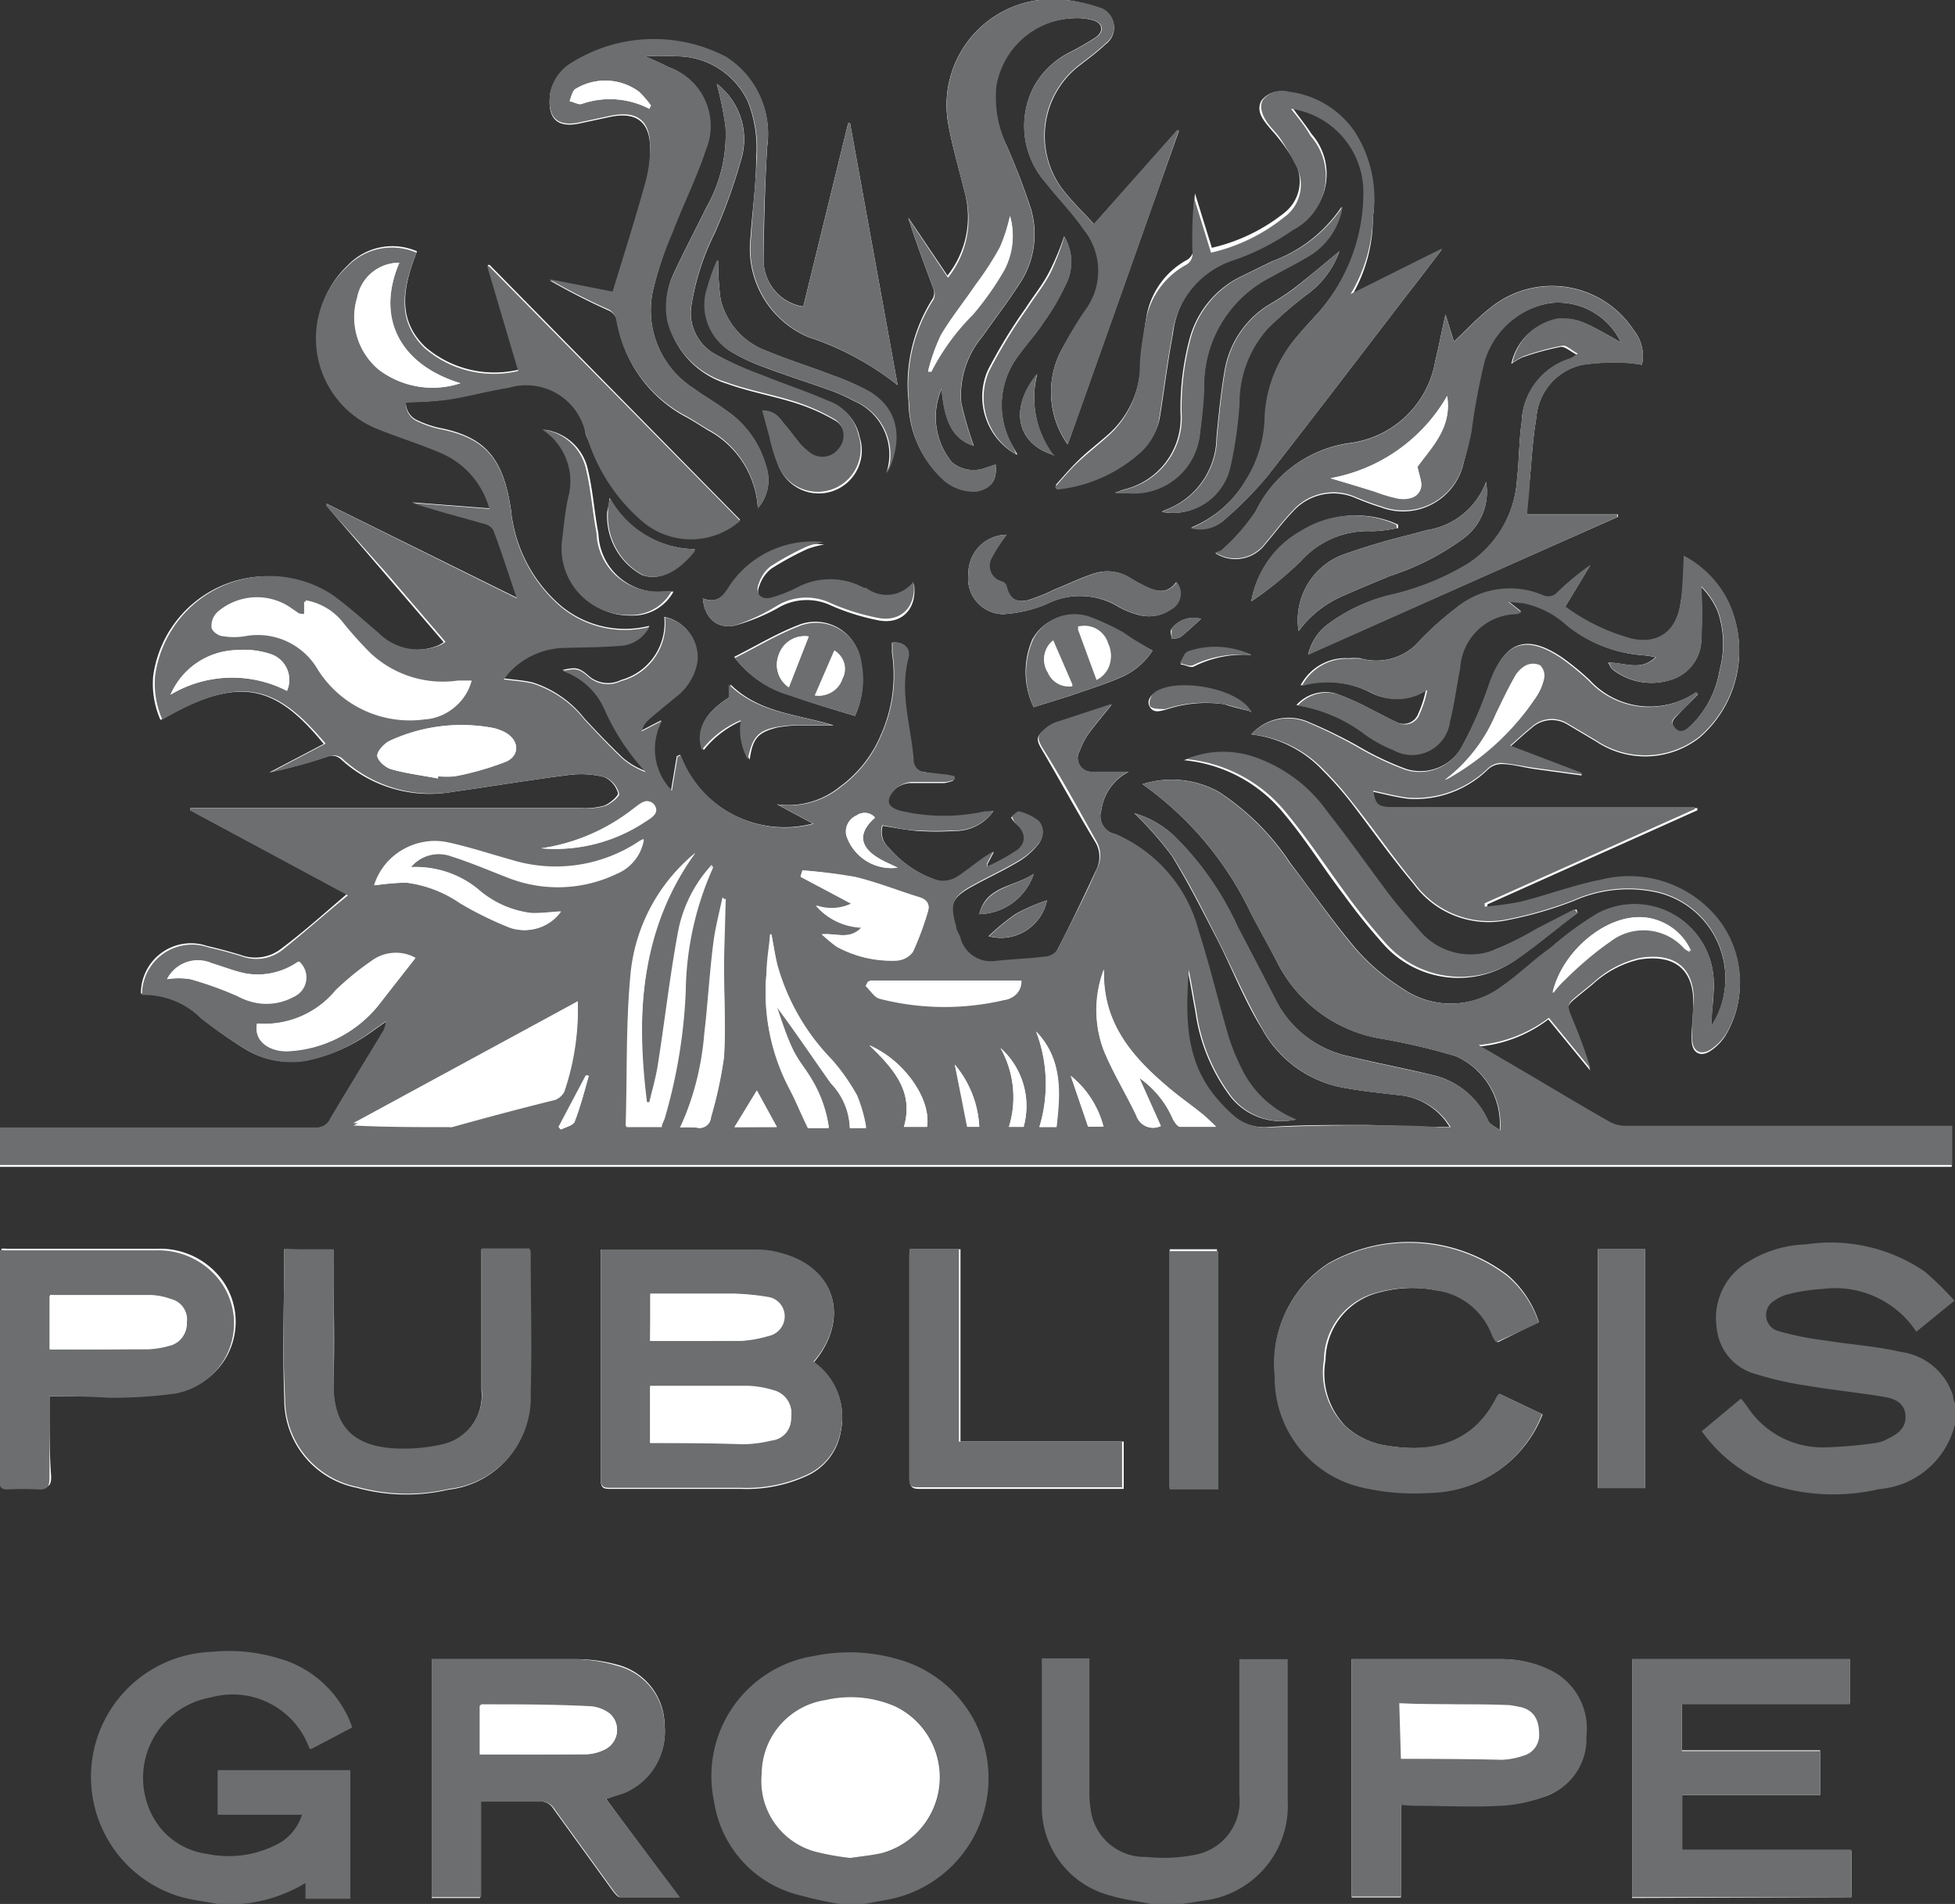 <?xml version="1.0" encoding="UTF-8"?> <svg xmlns="http://www.w3.org/2000/svg" viewBox="0 0 71.87 70"><rect x="0" y="0" width="71.87" height="70" fill="#333333" stroke="none"/><defs><style>.cls-1{fill:#fff;}.cls-2{fill:#6c6e6f;}</style></defs><title>Publicis</title><g id="Layer_2" data-name="Layer 2"><g id="Layer_1-2" data-name="Layer 1"><g id="z4iQYg.tif"><path class="cls-1" d="M36.52,29.82l-.38.05a7,7,0,0,1-3,0c-.58-.12-.69-.4-.27-.83a1,1,0,0,1,.56-.25c.43,0,.85,0,1.28,0a1.35,1.35,0,0,0,.33-.09v-.12a2.29,2.29,0,0,0-.36-.07L34,28.39a.44.44,0,0,1-.43-.46c-.1-1.24-.53-2.46-.19-3.74.1-.37-.2-.62-.59-.56,0,.12,0,.25,0,.37a5.38,5.38,0,0,1-.4,3,4.51,4.51,0,0,1-1.51,1.92,3,3,0,0,1-2.32.65l1.32.71A4.1,4.1,0,0,1,25,27.75l-.12.05-.21,1.25a2.19,2.19,0,0,1-.36-2.57l-.75.39a.83.83,0,0,1,.23-.4c.33-.29.68-.56,1-.84a2.07,2.07,0,0,0,.82-1.31,1.49,1.49,0,0,0-1.19-1.64A2.18,2.18,0,0,1,22.83,25a1.08,1.08,0,0,1-1.22-.18c-.34-.29-.45-.29-.93-.19a2.61,2.61,0,0,1,1.55,1.43,8.28,8.28,0,0,0,1.51,2.29,2.75,2.75,0,0,1-.82-.47c-.5-.47-1-1-1.43-1.46a3.94,3.94,0,0,0-1.91-1.33c-.34-.08-.69-.1-1.06-.15.08-.09.13-.18.2-.25a2.85,2.85,0,0,1,2.1-.91c.68,0,1.37,0,2.05-.08a1.27,1.27,0,0,0,1-.69,3.68,3.68,0,0,1-3.25-.74,5.33,5.33,0,0,1-1.83-3.48c-.28-2-1-2.75-2.69-3.07a4,4,0,0,1-.76-.27.71.71,0,0,1-.42-.68c.55,0,1.08,0,1.59-.12.73-.11,1.46-.32,2.19-.43a2.23,2.23,0,0,1,2.82,1.64c0,.14.09.27.14.4a6.64,6.64,0,0,0,1.93,2.85,2.75,2.75,0,0,0,3.62,0L18,9.74l-.07,0,1.14,3.85a3.89,3.89,0,0,1-3.45-.85c-1.08-1.06-.76-2.29-.29-3.5a2.26,2.26,0,0,0-2.54.51,3.59,3.59,0,0,0,1.11,5.94c.76.31,1.55.55,2.3.87A3.11,3.11,0,0,1,18,18.69l-2.84-.22c.88.29,1.77.52,2.65.77a.51.51,0,0,1,.34.24c.3.8.56,1.62.86,2.5l-7-3.46,0,.08,2.12,2.47,2.18,2.54a1.46,1.46,0,0,1-.18.11,2.07,2.07,0,0,1-2.29-.45c-.56-.47-1.1-1-1.7-1.4a4.24,4.24,0,0,0-6.51,3,3.29,3.29,0,0,0,.27,1.6c2.91-1.67,4.22-1.29,6,.88l-2,1.05a19.55,19.55,0,0,0,2.12-.58.49.49,0,0,1,.54.12,4.82,4.82,0,0,0,4.09,1.17c1.43-.2,2.85-.44,4.28-.62a3.5,3.5,0,0,1,1.29.08.92.92,0,0,1,.5.6c0,.1-.3.37-.51.45a2.61,2.61,0,0,1-.84.09H7v.08l5.75,3.08c-.84.72-1.6,1.4-2.4,2a1.55,1.55,0,0,1-1.5.24q-.62-.19-1.23-.33a1.84,1.84,0,0,0-2.44,1.75,3,3,0,0,1,2.19.88A17.3,17.3,0,0,0,9,38.56a3.23,3.23,0,0,0,2.3.42,6.09,6.09,0,0,0,2.38-1.06l.51-.36a.74.74,0,0,1-.11.38c-.65,1.07-1.3,2.13-1.94,3.21a.54.54,0,0,1-.54.31H0v1.44H71.75V41.45h-12a1.18,1.18,0,0,1-.58-.14c-.95-.54-1.89-1.1-2.83-1.66l-2-1.17a5,5,0,0,0,2.58-1l1.54,1.88a18.58,18.58,0,0,0-.66-1.81c-.23-.56-.23-.56.22-.93l.54-.44a3.8,3.8,0,0,1,1.69-.9c1.14-.19,2,.21,2,1.58,0,.47-.07.93-.06,1.39s.32.64.7.38a1.87,1.87,0,0,0,.55-.57,3.77,3.77,0,0,0-.17-4.09A4.19,4.19,0,0,0,59,32.37c-1,.19-2,.57-3,.82a11.33,11.33,0,0,1-1.32.18v-.12l7.72-3.46,0-.08H51.16c-.5,0-.6-.11-.68-.6.43.09.87.21,1.31.26a3.83,3.83,0,0,0,2.92-1.09.75.75,0,0,1,.46-.19c.41,0,.81.12,1.22.18l1.75.24v-.06l-2.62-1c.3-.26.53-.48.78-.68a1.1,1.1,0,0,1,1.33-.13l1.06.63a3.24,3.24,0,0,0,3.79-.15,4.21,4.21,0,0,0,1.07-4.95,3.77,3.77,0,0,0-1.65-1.7c0,.57,0,1.11-.11,1.65-.13,1.09-.81,1.61-1.79,1.4a7.36,7.36,0,0,1-2.48-1.18l.93-1.54a9.76,9.76,0,0,0-1.21,1,.47.47,0,0,1-.57.11,3.1,3.1,0,0,0-3.14.45,11.87,11.87,0,0,0-1.3,1.15A2.1,2.1,0,0,1,50,24.2a2.85,2.85,0,0,0-.42,0,1.87,1.87,0,0,0-1.77,1,3.59,3.59,0,0,1,2.5.22,2,2,0,0,0,2.11-.07,3.94,3.94,0,0,1-.28.88.57.57,0,0,1-.8.32c-.29-.13-.57-.29-.86-.43a9.91,9.91,0,0,0-1.37-.62,1.43,1.43,0,0,0-1.45.42A5.6,5.6,0,0,1,50.2,27a5,5,0,0,0,1,.54,1.41,1.41,0,0,0,2.09-1.07c.16-.63.24-1.29.37-1.93a2.11,2.11,0,0,1,2.08-2,1,1,0,0,0,.17-.07l-.48-.38.55.05a3.36,3.36,0,0,1,1.6.82,5,5,0,0,0,2.82,1.13,4,4,0,0,1,.46.07c-.53.53-1.13.2-1.74.2.07.11.1.21.16.25a2.31,2.31,0,0,0,2.12.39,1.57,1.57,0,0,0,1.14-1.42,20,20,0,0,0,0-2,2.85,2.85,0,0,1,.61.91,3.68,3.68,0,0,1,.07,2.13,3.7,3.7,0,0,1-1.09,2.09c-.16.14-.36.31-.56.07s0-.38.15-.54.47-.47.7-.71l-.08-.07A3,3,0,0,1,58.44,25a10,10,0,0,0-1-.82c-1.33-.9-2.11-.6-2.66.9a14.51,14.51,0,0,1-1,2.31,1.75,1.75,0,0,1-2.09.88,11,11,0,0,1-1.8-.86A17.74,17.74,0,0,0,48,26.5,1.84,1.84,0,0,0,46,27a4.29,4.29,0,0,1,2.64,1.34,12.45,12.45,0,0,1,1.07,1.22c.76,1,1.47,2,2.26,2.94a3.4,3.4,0,0,0,3.49,1.32,14.34,14.34,0,0,0,2.4-.7,4.91,4.91,0,0,1,3.05-.31,3.25,3.25,0,0,1,2,4.93c0-.51.11-1.09.09-1.66a2.91,2.91,0,0,0-4.3-2.47A12.55,12.55,0,0,0,57,34.86c-.6.46-1.16,1-1.79,1.41a3.11,3.11,0,0,1-3.65.07,7.64,7.64,0,0,1-1.75-1.5c-.84-1-1.58-2.07-2.37-3.1a9.06,9.06,0,0,0-2.64-2.63A3.56,3.56,0,0,0,42,28.83,12.27,12.27,0,0,1,46,33.6c.33.63.68,1.24,1,1.87a5.25,5.25,0,0,0,3.86,2.73,23.92,23.92,0,0,1,2.66.63,2.73,2.73,0,0,1,1.61,2.72c-.18-.14-.36-.21-.42-.33a2.94,2.94,0,0,0-2.07-1.7c-1-.24-2.09-.45-3.12-.7a3.94,3.94,0,0,1-2.63-2.06c-.46-.89-.92-1.78-1.39-2.67a11.17,11.17,0,0,0-2.3-3.32,3.54,3.54,0,0,0-1.5-.87,12.47,12.47,0,0,1,1.39,1.58c.61,1,1.11,2,1.63,3s1,2.26,1.67,3.34A4.29,4.29,0,0,0,49.45,40c.65.12,1.3.18,1.95.26a2.43,2.43,0,0,1,1.89,1.17h-.41c-1,0-1.93-.07-2.9-.07-1.13,0-2.27,0-3.4.08A1.78,1.78,0,0,1,45.3,41a5.83,5.83,0,0,1-.76-.81c-1-1.36-1-2.94-.88-4.53.11.5.18,1,.28,1.5a6.73,6.73,0,0,0,1.31,3.18,2.38,2.38,0,0,0,2.38.82,3.77,3.77,0,0,1-2-1.83,7.91,7.91,0,0,1-.5-1.21c-.38-1.3-.69-2.61-1.1-3.89A5.33,5.33,0,0,0,41,30.67a.68.68,0,0,1-.51-.89,1.85,1.85,0,0,1,1-1.4c-.5,0-.92,0-1.34,0a.51.51,0,0,1-.46-.77A3.09,3.09,0,0,1,40,27c.28-.38.58-.73.86-1.08l-1.95.64a1.26,1.26,0,0,0-.45.22c-.34.27-.4.37-.17.76.67,1.14,1.3,2.3,2,3.46a1.05,1.05,0,0,1,0,1c-.46,1-.92,1.95-1.41,2.91a.62.62,0,0,1-.42.3c-.63.08-1.27.1-1.91.17a1.16,1.16,0,0,1-1.28-.88c-.05-.13-.11-.27-.15-.4-.24-.83-.14-1.09.62-1.51.56-.31,1.15-.58,1.7-.91a2.7,2.7,0,0,0,.72-.63.62.62,0,0,0,0-.82,1.94,1.94,0,0,0-.72-.35c-.07,0-.18.11-.27.17a.76.76,0,0,0,.17.22c.37.3.44.69.07,1a7.89,7.89,0,0,1-1.11.61l0-.11.24-.45c-.48.27-.88.63-1.32.92a1,1,0,0,1-.74.14,4,4,0,0,1-1.81-1.22.77.77,0,0,1-.22-.8c.44.07.87.16,1.3.19a9.69,9.69,0,0,0,1.32,0A1.71,1.71,0,0,0,36.52,29.82Zm.08-12.74-.36.12A1.25,1.25,0,0,1,35,17a2.61,2.61,0,0,1-.38-2.71c.1,1.27.45,1.87,1.18,2.1a13,13,0,0,1-.46-1.57,3.35,3.35,0,0,1,.77-2.44c.45-.64.92-1.25,1.34-1.9a3.28,3.28,0,0,0,.45-2.8A24.47,24.47,0,0,0,37,5.34a4.2,4.2,0,0,1-.41-2.17A3,3,0,0,1,39.44.67a2.17,2.17,0,0,1,.76.08c.35.11.38.42.07.63a10,10,0,0,1-.9.52A3.12,3.12,0,0,0,38,3.2a3.13,3.13,0,0,0,.46,3.53c.45.58,1,1.11,1.39,1.71a2.42,2.42,0,0,1,.06,3A13.23,13.23,0,0,0,39,12.91a3.32,3.32,0,0,0,.25,3.43c1.38-3.88,2.73-7.7,4.09-11.53l-.07,0L40.22,8.24c-.43-.47-.86-.88-1.21-1.35a3.27,3.27,0,0,1,.55-4.38c.36-.29.75-.56,1.08-.88A.75.75,0,0,0,40.38.29,5.35,5.35,0,0,0,39.18,0a3.89,3.89,0,0,0-4.33,4.5c.15.86.4,1.7.61,2.55a3.47,3.47,0,0,1-.63,3.08L33.39,8c.27.88.6,1.73.91,2.58a.46.46,0,0,1,0,.38,5.86,5.86,0,0,0-.9,3.8,3.89,3.89,0,0,0,1.18,2.77,1.71,1.71,0,0,0,1.29.5C36.42,18,36.67,17.66,36.6,17.08ZM22.09,45.94a.49.49,0,0,0,0,.12q0,4.19,0,8.39c0,.29.15.29.37.29,1.59,0,3.19,0,4.79,0a5.28,5.28,0,0,0,2.5-.52,2.17,2.17,0,0,0,1.16-1.6,2.45,2.45,0,0,0-1-2.52c1.37-1.62.79-3.53-1.22-4a3.1,3.1,0,0,0-.8-.12c-1.85,0-3.71,0-5.56,0Zm5.77-27.26a1.55,1.55,0,0,0,.3-1.54,3.64,3.64,0,0,0-1.51-2.08c-.37-.28-.78-.5-1.15-.78A3.4,3.4,0,0,1,24,10.7a13.84,13.84,0,0,1,.73-2.23c.38-1,.88-2,1.21-3a2.29,2.29,0,0,0-1.36-3c-.25-.13-.51-.24-.86-.4a11.1,11.1,0,0,1,1.17,0,2.89,2.89,0,0,1,2.6,1.66A4.6,4.6,0,0,1,27.8,5.8c0,1-.15,2-.21,2.93a3.53,3.53,0,0,0,2.12,3.66A10.62,10.62,0,0,1,33,14.16L31.25,4.53h-.07l-1.65,6.74a1.72,1.72,0,0,1-1.45-1.85c0-1.35.05-2.7.12-4a3.32,3.32,0,0,0-1.5-3.29,5.72,5.72,0,0,0-5.7.22,1.68,1.68,0,0,0-.77,1.07c-.12.85.17,1.31,1.07,1.12l1.17-.25c.93-.18,1.42.2,1.43,1.15a4.94,4.94,0,0,1-.15,1.33c-.37,1.33-.79,2.65-1.2,4l-2.34-.46a23.77,23.77,0,0,0,2.13,1.09.54.54,0,0,1,.35.44,4.9,4.9,0,0,0,2.51,3.48c.28.15.55.33.83.5A3.48,3.48,0,0,1,27.86,18.68ZM22.28,66.14l.61-.23a2.42,2.42,0,0,0,1.54-2.51,2.31,2.31,0,0,0-1.75-2.2A5.72,5.72,0,0,0,21.2,61c-1.68,0-3.37,0-5.06,0h-.27v8.78h1.78V66.23c.75,0,1.45,0,2.16,0a.56.56,0,0,1,.54.28l2.17,3c.08.1.18.24.27.24.7,0,1.4,0,2.17,0Zm45.78,3.61v-1.7H61.84V66h5.07V64.35H61.83V62.63H68V61H60v8.78ZM59.59,12.59c-1.48-.84-1.61-.89-2.33-.85a2.11,2.11,0,0,0-1.7,1.64,2.49,2.49,0,0,1,.4-.24,10.07,10.07,0,0,1,1.43-.39c.15,0,.33.16.57.29a1.4,1.4,0,0,1-.23.15,2.52,2.52,0,0,0-1.79,2.33c-.1.69-.09,1.39-.17,2.08a4,4,0,0,1-1.83,3.15,9.65,9.65,0,0,1-2.77,1.12A6.22,6.22,0,0,0,48.75,23a2,2,0,0,0-.66,1.06L59.48,19l0-.09H56.14c0-.46.06-.88.1-1.3.07-.76.11-1.52.24-2.26a2.15,2.15,0,0,1,1.69-1.94,8.18,8.18,0,0,1,1.49-.08,5.56,5.56,0,0,1,.7.08,1.49,1.49,0,0,0-.3-1.27,3.59,3.59,0,0,0-5.25-.84c-.48.37-.9.83-1.36,1.26l-.31-1c-.14.63-.25,1.18-.38,1.73a3.66,3.66,0,0,1-3.16,3,4.54,4.54,0,0,0-3.44,2.52,7.41,7.41,0,0,1-1.23,1.41c0,.05-.13.06-.25.12A1.37,1.37,0,0,0,46.52,20c.34-.39.64-.81,1-1.18a2,2,0,0,1,2.33-.5c.3.12.6.24.91.33A2.28,2.28,0,0,0,53.81,17a9.37,9.37,0,0,0,.25-1.17,22.66,22.66,0,0,1,.49-2.61A3.08,3.08,0,0,1,57,11.14,2.56,2.56,0,0,1,59.59,12.59ZM1.82,51.33c.8,0,1.53,0,2.26,0a17.24,17.24,0,0,0,2.39-.15,2.62,2.62,0,0,0,1.58-4.27,2.84,2.84,0,0,0-2.23-1c-1.86,0-3.71,0-5.57,0a1,1,0,0,0-.2,0s0,.07,0,.1q0,4.22,0,8.43c0,.2.08.27.28.26a10.46,10.46,0,0,1,1.12,0c.34,0,.44-.09.43-.43C1.81,53.34,1.82,52.36,1.82,51.33Zm49.68,15H52c1.07,0,2.15,0,3.21,0A5.24,5.24,0,0,0,56.92,66a2.22,2.22,0,0,0,1.35-2.16,2.39,2.39,0,0,0-1.21-2.37A3.93,3.93,0,0,0,55.13,61c-1.73,0-3.45,0-5.18,0l-.26,0v8.76H51.5Zm5.07-17.73a3.89,3.89,0,0,0-1.14-1.72,6,6,0,0,0-6.6-.43,4.35,4.35,0,0,0-1.95,4.12,4.14,4.14,0,0,0,3.21,4.09,8.56,8.56,0,0,0,2.48.2A4.49,4.49,0,0,0,56.71,52l-1.58-.75a.54.54,0,0,0-.1.13c-.74,1.56-2.13,2.08-4,1.78a2.84,2.84,0,0,1-1.58-.74A2.79,2.79,0,0,1,48.73,50a2.59,2.59,0,0,1,2-2.49,4.66,4.66,0,0,1,2.1-.07,2.56,2.56,0,0,1,2.09,1.69,2,2,0,0,0,.14.22ZM53,9.18l0,0-3.3,1.69A5.69,5.69,0,0,0,50.47,8a4.53,4.53,0,0,0-.73-3.16,3.44,3.44,0,0,0-2.42-1.45.9.9,0,0,0-.94.3c-.2.34,0,.65.22.92s.24.27.35.41a7.21,7.21,0,0,1,.64.92,1.47,1.47,0,0,1-.37,1.88,6.64,6.64,0,0,1-2.67,1.29l-.62-2a14.8,14.8,0,0,0-.06,2,.47.47,0,0,1-.26.46,2.93,2.93,0,0,0-1.45,2c-.11.61-.18,1.22-.23,1.84A3.53,3.53,0,0,1,40.71,16c-.35.31-.72.59-1.05.91s-.57.61-.85.92l.08.09a5.41,5.41,0,0,0,3-1.3,2.17,2.17,0,0,0,.76-1.35c.16-1,.28-2,.47-3a3.3,3.3,0,0,1,2.29-2.79,8.74,8.74,0,0,0,2.15-1.1,2.23,2.23,0,0,0,.65-3.46c-.21-.33-.47-.63-.72-1a3.1,3.1,0,0,1,2.66,3.13,6.72,6.72,0,0,1-1.74,4.51c-.24.26-.49.53-.72.81a4.82,4.82,0,0,0-1.17,2.88,4.56,4.56,0,0,1-.72,2.41,4.14,4.14,0,0,1-2,1.73,1.28,1.28,0,0,0,1.23-.3,13.34,13.34,0,0,0,1.54-1.56c1.74-2.22,3.45-4.47,5.17-6.71C52.15,10.3,52.57,9.74,53,9.18ZM10.45,45.93c0,1.86-.07,3.68,0,5.5a3.3,3.3,0,0,0,2.67,3.27,6.83,6.83,0,0,0,3.36.07,3.38,3.38,0,0,0,3-3.52c.06-1.73,0-3.46,0-5.19a.35.35,0,0,0-.05-.13H17.7v.43c0,1.59,0,3.18,0,4.76a1.86,1.86,0,0,1-1.41,2,6.39,6.39,0,0,1-1.8.16c-1.32-.08-2.3-.64-2.23-2.52.05-1.46,0-2.91,0-4.37v-.43Zm23,0c0,.12,0,.18,0,.24,0,2.75,0,5.49,0,8.24,0,.29.12.33.37.33h7.15l.34,0V53h-6V45.93ZM58,33.56l-.05-.13-1.36.7A14.29,14.29,0,0,1,55,34.9a2.44,2.44,0,0,1-2.91-.67c-.39-.44-.78-.89-1.14-1.36-.75-1-1.45-2-2.24-3a5.45,5.45,0,0,0-2.86-2.06,3.55,3.55,0,0,0-2.32.14,5.39,5.39,0,0,1,3.7,2c.78.93,1.44,2,2.17,2.95a22.57,22.57,0,0,0,1.5,1.86,3.68,3.68,0,0,0,4.82.53C56.51,34.72,57.22,34.12,58,33.56ZM26.35,3.08a13.1,13.1,0,0,1,.32,1.56,5.38,5.38,0,0,1-.71,3c-.38.78-.79,1.55-1.16,2.35a2.78,2.78,0,0,0-.23,1.88,3.2,3.2,0,0,0,2.16,2.24c.83.3,1.71.45,2.55.72a7.19,7.19,0,0,1,1.47.66.72.72,0,0,1,.12,1.06.74.74,0,0,1-1.06.14,2.83,2.83,0,0,1-.4-.37c-.22-.27-.42-.55-.65-.81a.77.77,0,0,0-.7-.36c.09.33.16.62.25.91a6.26,6.26,0,0,0,.29,1,1.58,1.58,0,0,0,3-1,1.72,1.72,0,0,0-1.12-1.28c-.8-.35-1.63-.62-2.44-.95A13.71,13.71,0,0,1,26.25,13a1.73,1.73,0,0,1-.83-1.78,9.21,9.21,0,0,1,.86-2.66,19.83,19.83,0,0,0,.95-2.64A2.57,2.57,0,0,0,26.35,3.08ZM58.74,45.93v8.78h1.74V45.93Zm-14,0H43v8.76h1.76ZM41,18.11v0c.16,0,.33,0,.49,0a2.44,2.44,0,0,0,2.62-2.22c.07-.57.13-1.15.15-1.73a4.48,4.48,0,0,1,2.46-4c.46-.26.93-.49,1.38-.76A2.61,2.61,0,0,0,49.32,7.6a5.2,5.2,0,0,1-2.54,2l-1.21.59a3.6,3.6,0,0,0-1.81,2.16,9.89,9.89,0,0,0-.36,2.86A2.71,2.71,0,0,1,41.31,18Zm-21-2.32a2.27,2.27,0,0,1,.95,2.55c-.09.47-.15.94-.2,1.42a2.45,2.45,0,0,0,2.5,2.87,1.69,1.69,0,0,0,1.51-.88l-.27,0a2.22,2.22,0,0,1-2.49-2.13c-.15-.77-.2-1.56-.38-2.32A1.88,1.88,0,0,0,19.93,15.79ZM47.74,23.2a4,4,0,0,1,1.67-1.31c.56-.25,1.13-.48,1.7-.72a9.45,9.45,0,0,0,2.7-1.38,2.13,2.13,0,0,0,.82-2.07,2.76,2.76,0,0,1-2.17,1.77l-.59.16a24.58,24.58,0,0,0-2.57.77A2.57,2.57,0,0,0,47.74,23.2ZM25.84,22c.06.73.53,1.13,1.17,1a7.28,7.28,0,0,0,1.56-.63,2.08,2.08,0,0,1,2-.1,8.29,8.29,0,0,0,1.69.53c.87.19,1.47-.4,1.34-1.33a1.23,1.23,0,0,1-1.74.23l-.08,0a2.6,2.6,0,0,0-2.48,0,5,5,0,0,1-.93.36c-.38.1-.61-.16-.45-.53a1.31,1.31,0,0,1,.43-.62,10.82,10.82,0,0,1,1.34-.73,3.48,3.48,0,0,1,.61-.16,3.68,3.68,0,0,0-3.44,1.57C26.59,21.9,26.37,22.21,25.84,22Zm5.59,4.32a3.17,3.17,0,0,0,.21-2A1.68,1.68,0,0,0,29.3,23c-.79.31-1.53.76-2.31,1.15a3.82,3.82,0,0,0,2,1.38C29.79,25.84,30.58,26.06,31.43,26.32Zm10.94-2.4c-.39-.21-.75-.44-1.13-.63A8.81,8.81,0,0,0,40,22.71a1.71,1.71,0,0,0-2.05.8A3,3,0,0,0,38,26l1.34-.42c.62-.22,1.25-.41,1.85-.67A2.6,2.6,0,0,0,42.37,23.92ZM37,19.66A1.42,1.42,0,0,0,35.6,21.1a1.31,1.31,0,0,0,1.27,1.48,4.85,4.85,0,0,0,1.6-.37,2.72,2.72,0,0,1,2.65.1,3.12,3.12,0,0,0,.71.29,1.43,1.43,0,0,0,1.22-.2.66.66,0,0,0,.19-1c-.34.47-.75.35-1.17.14q-.27-.13-.54-.3a1.56,1.56,0,0,0-1.26-.17c-.51.16-1,.4-1.5.6a6.45,6.45,0,0,1-1,.4c-.45.1-.68-.09-.78-.53,0-.07-.12-.13-.2-.17a.59.59,0,0,1-.35-.85A6.91,6.91,0,0,1,37,19.66ZM49.24,9.24c-.51.42-1.09.91-1.68,1.37a10.09,10.09,0,0,1-.94.61,3.54,3.54,0,0,0-1.6,2.4c-.14.81-.22,1.63-.3,2.45a2.87,2.87,0,0,1-1.91,2.69l-.1.06a2.16,2.16,0,0,0,2.51-1.67,15.2,15.2,0,0,0,.33-2.33,4.09,4.09,0,0,1,1.07-2.77A17,17,0,0,1,48,10.86,3.35,3.35,0,0,0,49.24,9.24ZM26.4,9.58l0,0a7,7,0,0,0-.36,1A2,2,0,0,0,27,13a7.11,7.11,0,0,0,1.12.51c.8.3,1.62.56,2.43.85a6.35,6.35,0,0,1,.84.38,2.14,2.14,0,0,1,1.19,2.66c.69-1.47.3-2.51-.73-3.06a9.26,9.26,0,0,0-1.16-.51c-.83-.32-1.67-.58-2.49-.92A2.69,2.69,0,0,1,26.49,11,10.89,10.89,0,0,1,26.4,9.58Zm11,7.13-.15-.27a3,3,0,0,1,.19-3.37c.29-.41.64-.78.91-1.2a8.7,8.7,0,0,0,.91-1.59,1.84,1.84,0,0,0-.14-1.59A9.46,9.46,0,0,1,38.57,10c-.24.47-.58.88-.86,1.32a18.83,18.83,0,0,0-1.4,2.3A2.43,2.43,0,0,0,37.36,16.71Zm14,2.71v-.13a3.69,3.69,0,0,0-3.5.22A3.65,3.65,0,0,0,46,22.11a13.2,13.2,0,0,0,1.82-1.48,3.31,3.31,0,0,1,2.65-1.1A5.18,5.18,0,0,0,51.35,19.42ZM26.79,25.65c-.91.58-1.23,1.23-.92,1.93a3.62,3.62,0,0,1,1.43-1.09,2.28,2.28,0,0,0,.26,1.44c.11-.79.31-1,1-1.18a4.78,4.78,0,0,1,.76-.08c.42,0,.85,0,1.33,0-1.3-.41-2.71-.44-3.79-1.5Zm-1.25-5.46a3.65,3.65,0,0,1-3.14-1.88c0,.26-.07.4-.08.53a2.47,2.47,0,0,0,1.28,2.3c.61.22,1.29-.09,1.91-.87Zm20.45,6c-.44-.83-2.55-1.23-3.43-.78-.24.12-.43.34-.29.58s.38.15.56.11A4.65,4.65,0,0,1,45,25.89C45.33,26,45.65,26.07,46,26.16Zm-7.25-9.43a3.51,3.51,0,0,1-.61-3C37.09,15,37.37,16.32,38.74,16.73ZM38.49,33.1a7,7,0,0,0-1.15.5,8.52,8.52,0,0,0-1,.82A1.73,1.73,0,0,0,38.49,33.1ZM36,33.61a2.16,2.16,0,0,0,2-1.48C37.27,32.62,36.25,32.57,36,33.61ZM46,24.08A3.07,3.07,0,0,0,43.69,24c-.13.05-.19.28-.29.43.16,0,.34.13.48.08A4.07,4.07,0,0,1,46,24.08Zm-1.87-1.33a1,1,0,0,0-1.06.37c-.07.08,0,.24,0,.37a.84.84,0,0,0,.33-.07C43.65,23.22,43.88,23,44.16,22.75Z"></path><path class="cls-2" d="M8,70c-.46-.09-.93-.14-1.39-.27a4.6,4.6,0,0,1,1.19-9,6.29,6.29,0,0,1,2.48.25,4,4,0,0,1,2.67,2.53l-1.5.79c-.05,0-.08,0-.09-.06a3,3,0,0,0-3.62-1.83,3,3,0,0,0-2.12,4.38,2.66,2.66,0,0,0,2,1.37,3.86,3.86,0,0,0,2.48-.31,1.83,1.83,0,0,0,1-1.13H8V65.08h4.88v4.73H11.23l0-.58A5.5,5.5,0,0,1,8.88,70Z"></path><path class="cls-2" d="M71.87,52.36a3.13,3.13,0,0,1-2.8,2.39,7.4,7.4,0,0,1-4.14-.23,5.55,5.55,0,0,1-2.37-1.9L64,51.42a2.64,2.64,0,0,1,.23.29,3.3,3.3,0,0,0,2.93,1.5,15.62,15.62,0,0,0,1.8-.16,1.16,1.16,0,0,0,.43-.15c.37-.17.69-.4.66-.86s-.4-.62-.77-.68c-.94-.16-1.89-.25-2.82-.41a12.29,12.29,0,0,1-1.91-.43,1.94,1.94,0,0,1-1.44-1.7,2.39,2.39,0,0,1,1-2.33,4.29,4.29,0,0,1,2.28-.74,6.13,6.13,0,0,1,4.37,1,12.14,12.14,0,0,1,1.09,1.07l-1.4,1.14-.19-.26a3.58,3.58,0,0,0-3.26-1.31,6.63,6.63,0,0,0-1.25.19,1.45,1.45,0,0,0-.52.24.61.61,0,0,0,.12,1.11,11,11,0,0,0,1.73.35c.92.15,1.87.21,2.78.42a2.34,2.34,0,0,1,1.94,1.62c0,.15.08.29.13.44Z"></path><path class="cls-2" d="M30.86,70a14,14,0,0,1-1.46-.32,4.18,4.18,0,0,1-3.15-3.45,4.47,4.47,0,0,1,3.69-5.35A6.38,6.38,0,0,1,33,61a4.54,4.54,0,0,1-.47,8.86l-.86.16Zm.4-1.69c.39-.06.77-.09,1.13-.17a2.89,2.89,0,0,0,.54-5.4,4.09,4.09,0,0,0-2.56-.24A2.76,2.76,0,0,0,28,65.21a2.69,2.69,0,0,0,2.09,2.9A9.38,9.38,0,0,0,31.26,68.31Z"></path><path class="cls-2" d="M42.31,70c-.49-.1-1-.16-1.46-.3a3.36,3.36,0,0,1-2.55-3.3c0-1.76,0-3.53,0-5.29a1.21,1.21,0,0,1,0-.14h1.75c0,.14,0,.28,0,.42,0,1.49,0,3,0,4.48a3.79,3.79,0,0,0,.09.89,2,2,0,0,0,2,1.51,6,6,0,0,0,1.8-.08A2,2,0,0,0,45.56,66V61h1.78v5.22a3.51,3.51,0,0,1-3.05,3.65l-1,.16Z"></path><path class="cls-2" d="M36.52,29.82a1.71,1.71,0,0,1-1.47.71,9.69,9.69,0,0,1-1.32,0c-.43,0-.86-.12-1.3-.19a.77.77,0,0,0,.22.8,4,4,0,0,0,1.81,1.22,1,1,0,0,0,.74-.14c.44-.29.84-.65,1.32-.92l-.24.45,0,.11a7.89,7.89,0,0,0,1.11-.61c.37-.29.3-.68-.07-1A.76.76,0,0,1,37.2,30c.09-.06.2-.19.27-.17a1.94,1.94,0,0,1,.72.35.62.62,0,0,1,0,.82,2.7,2.7,0,0,1-.72.63c-.55.33-1.14.6-1.7.91-.76.42-.86.68-.62,1.51,0,.13.1.27.15.4a1.16,1.16,0,0,0,1.28.88c.64-.07,1.28-.09,1.91-.17a.62.62,0,0,0,.42-.3c.49-1,1-1.93,1.41-2.91a1.05,1.05,0,0,0,0-1c-.65-1.16-1.28-2.32-2-3.46-.23-.39-.17-.49.17-.76a1.26,1.26,0,0,1,.45-.22l1.95-.64c-.28.35-.58.7-.86,1.08a3.09,3.09,0,0,0-.34.65.51.51,0,0,0,.46.77c.42,0,.84,0,1.34,0a1.85,1.85,0,0,0-1,1.4.68.68,0,0,0,.51.89,5.33,5.33,0,0,1,3.07,3.57c.41,1.28.72,2.59,1.1,3.89a7.91,7.91,0,0,0,.5,1.21,3.77,3.77,0,0,0,2,1.83,2.38,2.38,0,0,1-2.38-.82,6.73,6.73,0,0,1-1.31-3.18c-.1-.5-.17-1-.28-1.5-.1,1.59-.16,3.17.88,4.53a5.83,5.83,0,0,0,.76.81,1.78,1.78,0,0,0,1.28.45c1.13-.05,2.27-.08,3.4-.08,1,0,1.93,0,2.9.07h.41a2.43,2.43,0,0,0-1.89-1.17c-.65-.08-1.3-.14-1.95-.26a4.29,4.29,0,0,1-3.08-2.18c-.62-1.08-1.11-2.24-1.67-3.34s-1-2-1.63-3a12.47,12.47,0,0,0-1.39-1.58,3.54,3.54,0,0,1,1.5.87,11.17,11.17,0,0,1,2.3,3.32c.47.89.93,1.78,1.39,2.67a3.94,3.94,0,0,0,2.63,2.06c1,.25,2.08.46,3.12.7a2.94,2.94,0,0,1,2.07,1.7c.06.12.24.19.42.33a2.73,2.73,0,0,0-1.61-2.72,23.92,23.92,0,0,0-2.66-.63A5.25,5.25,0,0,1,47,35.47c-.33-.63-.68-1.24-1-1.87A12.27,12.27,0,0,0,42,28.83a3.56,3.56,0,0,1,2.78.28,9.06,9.06,0,0,1,2.64,2.63c.79,1,1.53,2.11,2.37,3.1a7.64,7.64,0,0,0,1.75,1.5,3.11,3.11,0,0,0,3.65-.07c.63-.43,1.19-1,1.79-1.41a12.55,12.55,0,0,1,1.74-1.28A2.91,2.91,0,0,1,63,36.05c0,.57-.06,1.15-.09,1.66a3.25,3.25,0,0,0-2-4.93,4.91,4.91,0,0,0-3.05.31,14.34,14.34,0,0,1-2.4.7A3.4,3.4,0,0,1,52,32.47c-.79-.95-1.5-2-2.26-2.94a12.45,12.45,0,0,0-1.07-1.22A4.29,4.29,0,0,0,46,27a1.84,1.84,0,0,1,2-.47,17.74,17.74,0,0,1,1.86.91,11,11,0,0,0,1.8.86,1.75,1.75,0,0,0,2.09-.88,14.51,14.51,0,0,0,1-2.31c.55-1.5,1.33-1.8,2.66-.9a10,10,0,0,1,1,.82,3,3,0,0,0,3.94.41l.08.07c-.23.24-.46.49-.7.71s-.35.31-.15.54.4.07.56-.07a3.7,3.7,0,0,0,1.09-2.09,3.68,3.68,0,0,0-.07-2.13,2.85,2.85,0,0,0-.61-.91,20,20,0,0,1,0,2A1.57,1.57,0,0,1,61.42,25a2.31,2.31,0,0,1-2.12-.39c-.06,0-.09-.14-.16-.25.61,0,1.21.33,1.74-.2a4,4,0,0,0-.46-.07A5,5,0,0,1,57.6,23a3.36,3.36,0,0,0-1.6-.82l-.55-.05.48.38a1,1,0,0,1-.17.07,2.11,2.11,0,0,0-2.08,2c-.13.64-.21,1.3-.37,1.93a1.41,1.41,0,0,1-2.09,1.07,5,5,0,0,1-1-.54,5.6,5.6,0,0,0-2.51-1.1,1.43,1.43,0,0,1,1.45-.42,9.91,9.91,0,0,1,1.37.62c.29.14.57.3.86.43a.57.57,0,0,0,.8-.32,3.94,3.94,0,0,0,.28-.88,2,2,0,0,1-2.11.07,3.59,3.59,0,0,0-2.5-.22,1.87,1.87,0,0,1,1.77-1,2.85,2.85,0,0,1,.42,0,2.1,2.1,0,0,0,2.21-.75,11.87,11.87,0,0,1,1.3-1.15,3.1,3.1,0,0,1,3.14-.45.47.47,0,0,0,.57-.11,9.76,9.76,0,0,1,1.21-1l-.93,1.54A7.36,7.36,0,0,0,60,23.48c1,.21,1.66-.31,1.79-1.4.07-.54.08-1.08.11-1.65a3.77,3.77,0,0,1,1.65,1.7,4.21,4.21,0,0,1-1.07,4.95,3.24,3.24,0,0,1-3.79.15l-1.06-.63a1.1,1.1,0,0,0-1.33.13c-.25.2-.48.42-.78.68l2.62,1v.06l-1.75-.24c-.41-.06-.81-.15-1.22-.18a.75.75,0,0,0-.46.19,3.83,3.83,0,0,1-2.92,1.09c-.44-.05-.88-.17-1.31-.26.08.49.18.6.68.6H62.3l0,.08-7.72,3.46v.12a11.33,11.33,0,0,0,1.32-.18c1-.25,2-.63,3-.82a4.19,4.19,0,0,1,4.34,1.55A3.77,3.77,0,0,1,63.46,38a1.87,1.87,0,0,1-.55.57c-.38.26-.7.08-.7-.38s0-.92.06-1.39c0-1.37-.86-1.77-2-1.58a3.8,3.8,0,0,0-1.69.9l-.54.44c-.45.37-.45.37-.22.93a18.58,18.58,0,0,1,.66,1.81l-1.54-1.88a5,5,0,0,1-2.58,1l2,1.17c.94.56,1.88,1.12,2.83,1.66a1.18,1.18,0,0,0,.58.14h12v1.44H0V41.45H11.59a.54.54,0,0,0,.54-.31c.64-1.08,1.29-2.14,1.94-3.21a.74.74,0,0,0,.11-.38l-.51.36A6.09,6.09,0,0,1,11.29,39,3.23,3.23,0,0,1,9,38.56a17.3,17.3,0,0,1-1.59-1.1,3,3,0,0,0-2.19-.88,1.84,1.84,0,0,1,2.44-1.75q.62.14,1.23.33a1.55,1.55,0,0,0,1.5-.24c.8-.64,1.56-1.32,2.4-2L7,29.8v-.08H21.41a2.61,2.61,0,0,0,.84-.09c.21-.08.54-.35.51-.45a.92.92,0,0,0-.5-.6A3.5,3.5,0,0,0,21,28.48c-1.43.18-2.85.42-4.28.62a4.82,4.82,0,0,1-4.09-1.17.49.49,0,0,0-.54-.12,19.55,19.55,0,0,1-2.12.58l2-1.05c-1.82-2.17-3.13-2.55-6-.88a3.29,3.29,0,0,1-.27-1.6,4.24,4.24,0,0,1,6.51-3c.6.43,1.14.93,1.7,1.4a2.07,2.07,0,0,0,2.29.45,1.46,1.46,0,0,0,.18-.11l-2.18-2.54L12,18.6l0-.08L19,22c-.3-.88-.56-1.7-.86-2.5a.51.51,0,0,0-.34-.24c-.88-.25-1.77-.48-2.65-.77l2.84.22a3.11,3.11,0,0,0-1.85-2.08c-.75-.32-1.54-.56-2.3-.87A3.59,3.59,0,0,1,12.77,9.8a2.26,2.26,0,0,1,2.54-.51c-.47,1.21-.79,2.44.29,3.5a3.89,3.89,0,0,0,3.45.85L17.91,9.79l.07,0,9.23,9.36a2.75,2.75,0,0,1-3.62,0,6.64,6.64,0,0,1-1.93-2.85c-.05-.13-.1-.26-.14-.4a2.23,2.23,0,0,0-2.82-1.64c-.73.11-1.46.32-2.19.43-.51.08-1,.08-1.59.12a.71.71,0,0,0,.42.68,4,4,0,0,0,.76.27c1.66.32,2.41,1,2.69,3.07a5.33,5.33,0,0,0,1.83,3.48,3.68,3.68,0,0,0,3.25.74,1.27,1.27,0,0,1-1,.69c-.68.06-1.37.06-2.05.08a2.85,2.85,0,0,0-2.1.91c-.07.07-.12.16-.2.25.37.05.72.07,1.06.15a3.94,3.94,0,0,1,1.91,1.33c.46.49.93,1,1.43,1.46a2.75,2.75,0,0,0,.82.47,8.28,8.28,0,0,1-1.51-2.29,2.61,2.61,0,0,0-1.55-1.43c.48-.1.59-.1.93.19a1.08,1.08,0,0,0,1.22.18,2.18,2.18,0,0,0,1.62-2.34,1.49,1.49,0,0,1,1.19,1.64,2.07,2.07,0,0,1-.82,1.31c-.33.28-.68.55-1,.84a.83.83,0,0,0-.23.4l.75-.39a2.19,2.19,0,0,0,.36,2.57l.21-1.25.12-.05a4.1,4.1,0,0,0,4.88,2.52l-1.32-.71a3,3,0,0,0,2.32-.65A4.51,4.51,0,0,0,32.41,27a5.38,5.38,0,0,0,.4-3c0-.12,0-.25,0-.37.39-.06.69.19.59.56-.34,1.28.09,2.5.19,3.74a.44.44,0,0,0,.43.46l.72.08a2.29,2.29,0,0,1,.36.07v.12a1.35,1.35,0,0,1-.33.09c-.43,0-.85,0-1.28,0a1,1,0,0,0-.56.25c-.42.43-.31.71.27.83a7,7,0,0,0,3,0Zm-15.28,7L13,41.38c1.18.06,2.35.06,3.51.06a.36.36,0,0,0,.11,0c1.26-.35,2.53-.69,3.79-1a.64.64,0,0,0,.34-.31A9.39,9.39,0,0,0,21.24,36.81ZM11.18,22.58c-.1,0-.16,0-.2,0l-.38-.26A2.2,2.2,0,0,0,8,22.5a.67.67,0,0,0-.16.54c0,.13.26.27.42.3a2.44,2.44,0,0,0,.81,0,2.55,2.55,0,0,1,2.68,1.24,4,4,0,0,0,3.92,1.82,1.84,1.84,0,0,0,1.67-1.38h-.15l-.35,0a3.89,3.89,0,0,1-3.21-1,13.3,13.3,0,0,1-1-1.11,2.23,2.23,0,0,0-1.39-.84Zm14.38,8.78a6.54,6.54,0,0,0-2.34,4.38c-.17,1.88-.13,3.78-.19,5.7h1.3c0-.12.08-.22.11-.33a19.48,19.48,0,0,0,.77-4.67,11.43,11.43,0,0,1,1-4.53s0,0,0-.07a5,5,0,0,0-1.25,2.54c-.29,1.58-.47,3.17-.72,4.76-.07.48-.21,1-.32,1.42l-.13,0C23.38,37.28,23.51,34.14,25.56,31.36Zm-10.45.52a1.33,1.33,0,0,1,1.45-.44c.76.24,1.49.56,2.23.84a5,5,0,0,0,3.87-.19,1.65,1.65,0,0,0,1-1.25l-.14.07a5.52,5.52,0,0,1-4.72.7c-.79-.22-1.57-.48-2.37-.65a2.28,2.28,0,0,0-2.63,1.59,8.93,8.93,0,0,1,1.16-.1,4.5,4.5,0,0,1,2,.76,12.93,12.93,0,0,0,1.83.9,1.62,1.62,0,0,0,1.84-.6c-.34,0-.7.07-1.06.06a3.64,3.64,0,0,1-2-.89A3.6,3.6,0,0,0,15.11,31.88Zm15.1,2.47a5.26,5.26,0,0,0,.55.45,4.21,4.21,0,0,0,2.19.51.8.8,0,0,0,.61-.32,10.68,10.68,0,0,0,.55-1.46c.08-.26,0-.44-.32-.52-.78-.24-1.55-.55-2.34-.74A18.21,18.21,0,0,0,29.5,32l-.07.21,1.88,1a1.69,1.69,0,0,1-1.31.07,2.34,2.34,0,0,0,1.68.8C31.25,34.57,30.76,34.3,30.21,34.35ZM9.45,37.63c-.14.69.52,1.07,1.19,1A4.55,4.55,0,0,0,13.88,37l1.39-1.77a1.5,1.5,0,0,0-1.62.12,10.36,10.36,0,0,0-1.31,1.07A3.39,3.39,0,0,1,9.45,37.63Zm6.65-9,0-.09a2.81,2.81,0,0,0,.65,0A10.46,10.46,0,0,0,18.61,28c.52-.24.47-.8-.05-1.08a1.93,1.93,0,0,0-.4-.15,6.27,6.27,0,0,0-3.84.47c-.2.1-.46.37-.45.55s.3.43.51.49C14.94,28.44,15.53,28.51,16.1,28.62Zm12.26,5.73h-.05c0,.48-.1.95-.13,1.42A7.57,7.57,0,0,0,29,40c.25.47.46,1,.7,1.48h.77a4.7,4.7,0,0,0-.68-1.84c-.23-.38-.5-.73-.69-1.12s-.38-1-.56-1.51c.7.93,1.33,1.88,2,2.82a2.5,2.5,0,0,1,.7,1.65h.6a5.28,5.28,0,0,0-.33-1.16A7.49,7.49,0,0,0,30.57,39a8.09,8.09,0,0,1-2-3.48C28.49,35.1,28.43,34.73,28.36,34.35ZM14.68,9.66a1.57,1.57,0,0,0-1.54,1.27,2.51,2.51,0,0,0,.79,2.66,3.27,3.27,0,0,0,3,.5C14.64,13.39,13.82,11.68,14.68,9.66Zm28,31.74-.79-1.76a3.56,3.56,0,0,1,1.23,1.51c.06.11.17.28.26.28.4,0,.81,0,1.33,0-.24-.22-.38-.37-.54-.49-.37-.3-.76-.57-1.13-.88-1.38-1.15-2.52-2.44-2.45-4.41a4.19,4.19,0,0,0,0,3c.34.82.81,1.58,1.19,2.38A.65.65,0,0,0,42.67,41.4Zm-16-8.35-.06,0c-.12.57-.27,1.13-.34,1.7-.14,1.1-.2,2.21-.33,3.31A10.47,10.47,0,0,1,25,41.45a5.58,5.58,0,0,1,.58,0,.42.42,0,0,0,.55-.37,15.71,15.71,0,0,0,.48-2.22c.08-1.1,0-2.21,0-3.31Zm5.29,3-.09.17c.17.16.31.41.51.47a9.59,9.59,0,0,0,4.58.05.65.65,0,0,0,.58-.69ZM6.14,36A2.73,2.73,0,0,1,7,36a12.89,12.89,0,0,1,1.8.65,2.07,2.07,0,0,0,2,0A.78.78,0,0,0,11,35.35a2.62,2.62,0,0,1-2,.43c-.41-.09-.81-.25-1.21-.37A1.27,1.27,0,0,0,6.14,36Zm.13-10.46a4.41,4.41,0,0,1,4.28-.14A1,1,0,0,0,10,24.06a3.1,3.1,0,0,0-1.28-.16A2.72,2.72,0,0,0,6.27,25.54Zm46.85,3.13a1,1,0,0,0,.23-.11,9.4,9.4,0,0,0,3.12-2.93,1.88,1.88,0,0,0,.28-.67.53.53,0,0,0-.15-.46.6.6,0,0,0-.52,0,1,1,0,0,0-.42.43c-.25.44-.46.89-.68,1.34A5.93,5.93,0,0,1,53.12,28.67Zm4,7.82a3.32,3.32,0,0,1,.4-.45,14,14,0,0,1,1.72-1.46,2,2,0,0,1,2.72.26.9.9,0,0,0,.21.12,2.09,2.09,0,0,0-1.4-1.18C59.3,33.4,57.45,34.86,57.08,36.49Zm-37.19-5.3a5.93,5.93,0,0,0,3.74-.94c.22-.15.6-.33.4-.64s-.54,0-.75.12A7.21,7.21,0,0,1,19.89,31.19ZM34.08,41.43c.16-1-.83-2.45-2.12-3,.88.86,1.65,1.71,1.27,3Zm4.76,0c.12-1.28.22-2.51-.75-3.51a5.41,5.41,0,0,1,.12,3.51ZM33,31.9c-.24-.12-.47-.21-.67-.33-.74-.43-.8-.95-.16-1.51a.51.51,0,0,0-.68-.08.65.65,0,0,0-.38.73A1.74,1.74,0,0,0,33,31.9Zm4.63,9.53a2.86,2.86,0,0,0-.85-2.9,3.69,3.69,0,0,1,.31,2.9Zm-9.07,0-.74-1.34L27,41.44Zm6.54-2.3.49,2.29H36A3.85,3.85,0,0,0,35.1,39.14Zm4.26.41L40,41.42h.56A3.54,3.54,0,0,0,39.36,39.55Zm-17.72,0-.11,0-1,1.89.08.1c.16-.09.43-.14.48-.28C21.34,40.7,21.48,40.13,21.64,39.57Z"></path><path class="cls-2" d="M36.6,17.08c.07.58-.18.91-.71,1a1.71,1.71,0,0,1-1.29-.5,3.89,3.89,0,0,1-1.18-2.77,5.86,5.86,0,0,1,.9-3.8.46.46,0,0,0,0-.38c-.31-.85-.64-1.7-.91-2.58l1.44,2.16a3.47,3.47,0,0,0,.63-3.08c-.21-.85-.46-1.69-.61-2.55A3.89,3.89,0,0,1,39.18,0a5.35,5.35,0,0,1,1.2.26.75.75,0,0,1,.26,1.34c-.33.32-.72.59-1.08.88A3.27,3.27,0,0,0,39,6.89c.35.47.78.88,1.21,1.35l3.06-3.46.07,0C42,8.64,40.64,12.46,39.26,16.34A3.32,3.32,0,0,1,39,12.91a13.23,13.23,0,0,1,.88-1.49,2.42,2.42,0,0,0-.06-3c-.42-.6-.94-1.13-1.39-1.71A3.13,3.13,0,0,1,38,3.2a3.12,3.12,0,0,1,1.39-1.3,10,10,0,0,0,.9-.52c.31-.21.28-.52-.07-.63a2.17,2.17,0,0,0-.76-.08,3,3,0,0,0-2.83,2.5A4.2,4.2,0,0,0,37,5.34a24.47,24.47,0,0,1,.89,2.34,3.28,3.28,0,0,1-.45,2.8c-.42.65-.89,1.26-1.34,1.9a3.35,3.35,0,0,0-.77,2.44,13,13,0,0,0,.46,1.57c-.73-.23-1.08-.83-1.18-2.1A2.61,2.61,0,0,0,35,17a1.25,1.25,0,0,0,1.23.2Zm.53-9.14a6.6,6.6,0,0,1-.37,1.14,11.37,11.37,0,0,1-.9,1.39c-.42.62-.89,1.2-1.27,1.84a6.87,6.87,0,0,0-.47,1.32l.12,0a8.32,8.32,0,0,1,1.53-2.1,10.89,10.89,0,0,0,1.15-1.63A2.69,2.69,0,0,0,37.13,7.94Z"></path><path class="cls-2" d="M22.09,45.94l.24,0c1.85,0,3.71,0,5.56,0a3.1,3.1,0,0,1,.8.12c2,.5,2.59,2.41,1.22,4a2.45,2.45,0,0,1,1,2.52,2.17,2.17,0,0,1-1.16,1.6,5.28,5.28,0,0,1-2.5.52c-1.6,0-3.2,0-4.79,0-.22,0-.37,0-.37-.29q0-4.2,0-8.39A.49.49,0,0,1,22.09,45.94Zm1.81,7.11c1.17,0,2.29,0,3.41,0a4.83,4.83,0,0,0,1.07-.14.79.79,0,0,0,.7-.8.87.87,0,0,0-.64-1,3.63,3.63,0,0,0-.91-.16c-1.12,0-2.24,0-3.37,0l-.26,0Zm0-3.75c1.14,0,2.25,0,3.35,0a4.46,4.46,0,0,0,1-.18.72.72,0,0,0-.05-1.42A8.81,8.81,0,0,0,27,47.57c-1,0-2,0-3.06,0Z"></path><path class="cls-2" d="M27.86,18.68A3.48,3.48,0,0,0,26,15.77c-.28-.17-.55-.35-.83-.5a4.9,4.9,0,0,1-2.51-3.48.54.54,0,0,0-.35-.44,23.77,23.77,0,0,1-2.13-1.09l2.34.46c.41-1.34.83-2.66,1.2-4A4.94,4.94,0,0,0,23.9,5.4c0-1-.5-1.33-1.43-1.15L21.3,4.5c-.9.19-1.19-.27-1.07-1.12A1.68,1.68,0,0,1,21,2.31a5.72,5.72,0,0,1,5.7-.22,3.32,3.32,0,0,1,1.5,3.29c-.07,1.35-.15,2.7-.12,4.05a1.72,1.72,0,0,0,1.45,1.85l1.65-6.74h.07L33,14.16a10.62,10.62,0,0,0-3.27-1.77,3.53,3.53,0,0,1-2.12-3.66c.06-1,.17-1.95.21-2.93a4.6,4.6,0,0,0-.32-2.07,2.89,2.89,0,0,0-2.6-1.66,11.1,11.1,0,0,0-1.17,0c.35.16.61.27.86.4a2.29,2.29,0,0,1,1.36,3.05c-.33,1-.83,2-1.21,3A13.84,13.84,0,0,0,24,10.7a3.4,3.4,0,0,0,1.51,3.58c.37.28.78.5,1.15.78a3.64,3.64,0,0,1,1.51,2.08A1.55,1.55,0,0,1,27.86,18.68ZM23.87,4l.06-.12a3.58,3.58,0,0,0-.44-.51,2.1,2.1,0,0,0-2.35-.09c-.11.09-.14.29-.2.44.14,0,.3.14.42.11A3.14,3.14,0,0,1,23.87,4Z"></path><path class="cls-2" d="M22.28,66.14,25,69.76c-.77,0-1.47,0-2.17,0-.09,0-.19-.14-.27-.24l-2.17-3a.56.56,0,0,0-.54-.28c-.71,0-1.41,0-2.16,0v3.51H15.87V61h.27c1.69,0,3.38,0,5.06,0a5.72,5.72,0,0,1,1.48.24,2.31,2.31,0,0,1,1.75,2.2,2.42,2.42,0,0,1-1.54,2.51ZM17.64,64.5c1.33,0,2.63,0,3.93,0a1.7,1.7,0,0,0,.69-.19.8.8,0,0,0,.16-1.3,1.35,1.35,0,0,0-.71-.27c-1.33,0-2.67,0-4-.07,0,0,0,0-.07.05Z"></path><path class="cls-2" d="M68.06,69.75H60V61H68v1.66H61.83v1.72h5.08V66H61.84v2h6.22Z"></path><path class="cls-2" d="M59.59,12.59A2.56,2.56,0,0,0,57,11.14a3.08,3.08,0,0,0-2.41,2.11,22.66,22.66,0,0,0-.49,2.61A9.37,9.37,0,0,1,53.81,17a2.28,2.28,0,0,1-3.05,1.61c-.31-.09-.61-.21-.91-.33a2,2,0,0,0-2.33.5c-.36.37-.66.79-1,1.18a1.37,1.37,0,0,1-1.84.36c.12-.06.21-.07.25-.12a7.41,7.41,0,0,0,1.23-1.41A4.54,4.54,0,0,1,49.6,16.3a3.66,3.66,0,0,0,3.16-3c.13-.55.24-1.1.38-1.73l.31,1c.46-.43.88-.89,1.36-1.26a3.59,3.59,0,0,1,5.25.84,1.49,1.49,0,0,1,.3,1.27,5.56,5.56,0,0,0-.7-.08,8.18,8.18,0,0,0-1.49.08,2.15,2.15,0,0,0-1.69,1.94c-.13.74-.17,1.5-.24,2.26,0,.42-.07.84-.1,1.3h3.31l0,.09L48.09,24.08A2,2,0,0,1,48.75,23a6.22,6.22,0,0,1,2.42-1.15,9.65,9.65,0,0,0,2.77-1.12,4,4,0,0,0,1.83-3.15c.08-.69.07-1.39.17-2.08a2.52,2.52,0,0,1,1.79-2.33A1.4,1.4,0,0,0,58,13c-.24-.13-.42-.32-.57-.29a10.07,10.07,0,0,0-1.43.39,2.49,2.49,0,0,0-.4.24,2.11,2.11,0,0,1,1.7-1.64C58,11.7,58.11,11.75,59.59,12.59Zm-10.67,5,1.62.46a5.54,5.54,0,0,0,.88.26c.33,0,.7,0,.81-.37.07-.2-.06-.46-.12-.8.5-.7,1.28-1.43,1.09-2.59A6.22,6.22,0,0,1,48.92,17.58Z"></path><path class="cls-2" d="M1.82,51.33c0,1,0,2,0,3,0,.34-.09.45-.43.43a10.46,10.46,0,0,0-1.12,0c-.2,0-.28-.06-.28-.26q0-4.21,0-8.43s0,0,0-.1a1,1,0,0,1,.2,0c1.86,0,3.71,0,5.57,0a2.84,2.84,0,0,1,2.23,1,2.62,2.62,0,0,1-1.58,4.27,17.24,17.24,0,0,1-2.39.15C3.35,51.35,2.62,51.33,1.82,51.33Zm0-1.72c1.22,0,2.4,0,3.58,0a3.34,3.34,0,0,0,.83-.13.8.8,0,0,0,.62-.83.77.77,0,0,0-.58-.85,2.44,2.44,0,0,0-.75-.15c-1.19,0-2.37,0-3.55,0a.83.83,0,0,0-.15,0Z"></path><path class="cls-2" d="M51.5,66.36v3.37H49.69V61L50,61c1.73,0,3.45,0,5.18,0a3.93,3.93,0,0,1,1.93.46,2.39,2.39,0,0,1,1.21,2.37A2.22,2.22,0,0,1,56.92,66a5.24,5.24,0,0,1-1.75.39c-1.06.06-2.14,0-3.21,0Zm0-1.7c1.24,0,2.43,0,3.63,0a2.76,2.76,0,0,0,.79-.15.78.78,0,0,0,.58-.82c0-.57-.28-.91-1-1-1.33-.06-2.65,0-4-.07,0,0,0,0-.06,0Z"></path><path class="cls-2" d="M56.57,48.63,55,49.35a2,2,0,0,1-.14-.22,2.56,2.56,0,0,0-2.09-1.69,4.66,4.66,0,0,0-2.1.07,2.59,2.59,0,0,0-2,2.49,2.79,2.79,0,0,0,.76,2.41,2.84,2.84,0,0,0,1.58.74c1.83.3,3.22-.22,4-1.78a.54.54,0,0,1,.1-.13l1.58.75a4.49,4.49,0,0,1-4.14,2.9,8.56,8.56,0,0,1-2.48-.2,4.14,4.14,0,0,1-3.21-4.09,4.35,4.35,0,0,1,1.95-4.12,6,6,0,0,1,6.6.43A3.89,3.89,0,0,1,56.57,48.63Z"></path><path class="cls-2" d="M53,9.18c-.43.56-.85,1.12-1.28,1.67-1.72,2.24-3.43,4.49-5.17,6.71A13.34,13.34,0,0,1,45,19.12a1.28,1.28,0,0,1-1.23.3,4.14,4.14,0,0,0,2-1.73,4.56,4.56,0,0,0,.72-2.41,4.82,4.82,0,0,1,1.17-2.88c.23-.28.48-.55.72-.81a6.72,6.72,0,0,0,1.74-4.51A3.1,3.1,0,0,0,47.46,4c.25.32.51.62.72,1a2.23,2.23,0,0,1-.65,3.46,8.74,8.74,0,0,1-2.15,1.1,3.3,3.3,0,0,0-2.29,2.79c-.19,1-.31,2-.47,3a2.17,2.17,0,0,1-.76,1.35,5.41,5.41,0,0,1-3,1.3l-.08-.09c.28-.31.54-.63.85-.92s.7-.6,1.05-.91a3.53,3.53,0,0,0,1.22-2.49c0-.62.12-1.23.23-1.84a2.93,2.93,0,0,1,1.45-2,.47.47,0,0,0,.26-.46,14.8,14.8,0,0,1,.06-2l.62,2a6.64,6.64,0,0,0,2.67-1.29A1.47,1.47,0,0,0,47.59,6,7.21,7.21,0,0,0,47,5c-.11-.14-.24-.27-.35-.41s-.42-.58-.22-.92a.9.9,0,0,1,.94-.3,3.44,3.44,0,0,1,2.42,1.45A4.53,4.53,0,0,1,50.47,8a5.69,5.69,0,0,1-.82,2.81L53,9.14Z"></path><path class="cls-2" d="M10.45,45.93h1.82v.43c0,1.46,0,2.91,0,4.37-.07,1.88.91,2.44,2.23,2.52a6.39,6.39,0,0,0,1.8-.16,1.86,1.86,0,0,0,1.41-2c0-1.58,0-3.17,0-4.76v-.43h1.75a.35.35,0,0,1,.05.13c0,1.73.05,3.46,0,5.19a3.38,3.38,0,0,1-3,3.52,6.83,6.83,0,0,1-3.36-.07,3.3,3.3,0,0,1-2.67-3.27C10.38,49.61,10.45,47.79,10.45,45.93Z"></path><path class="cls-2" d="M33.45,45.93h1.8V53h6v1.68l-.34,0H33.79c-.25,0-.37,0-.37-.33,0-2.75,0-5.49,0-8.24C33.43,46.11,33.44,46.05,33.45,45.93Z"></path><path class="cls-2" d="M58,33.56c-.73.56-1.44,1.16-2.2,1.69a3.68,3.68,0,0,1-4.82-.53,22.57,22.57,0,0,1-1.5-1.86c-.73-1-1.39-2-2.17-2.95a5.39,5.39,0,0,0-3.7-2,3.55,3.55,0,0,1,2.32-.14,5.45,5.45,0,0,1,2.86,2.06c.79,1,1.49,2,2.24,3,.36.47.75.92,1.14,1.36A2.44,2.44,0,0,0,55,34.9a14.29,14.29,0,0,0,1.51-.77l1.36-.7Z"></path><path class="cls-2" d="M26.35,3.08a2.57,2.57,0,0,1,.88,2.81,19.83,19.83,0,0,1-.95,2.64,9.21,9.21,0,0,0-.86,2.66A1.73,1.73,0,0,0,26.25,13a13.71,13.71,0,0,0,1.75.78c.81.33,1.64.6,2.44.95A1.72,1.72,0,0,1,31.56,16a1.58,1.58,0,0,1-3,1,6.26,6.26,0,0,1-.29-1c-.09-.29-.16-.58-.25-.91a.77.77,0,0,1,.7.36c.23.26.43.54.65.81a2.83,2.83,0,0,0,.4.37.74.74,0,0,0,1.06-.14.72.72,0,0,0-.12-1.06,7.19,7.19,0,0,0-1.47-.66c-.84-.27-1.72-.42-2.55-.72a3.2,3.2,0,0,1-2.16-2.24A2.78,2.78,0,0,1,24.8,10c.37-.8.78-1.57,1.16-2.35a5.38,5.38,0,0,0,.71-3A13.1,13.1,0,0,0,26.35,3.08Z"></path><path class="cls-2" d="M58.74,45.93h1.74v8.78H58.74Z"></path><path class="cls-2" d="M44.79,46v8.76H43V46Z"></path><path class="cls-2" d="M41,18.11l.35-.11a2.71,2.71,0,0,0,2.09-2.8,9.89,9.89,0,0,1,.36-2.86,3.6,3.6,0,0,1,1.81-2.16l1.21-.59a5.2,5.2,0,0,0,2.54-2,2.61,2.61,0,0,1-1.25,1.84c-.45.27-.92.5-1.38.76a4.48,4.48,0,0,0-2.46,4c0,.58-.08,1.16-.15,1.73a2.44,2.44,0,0,1-2.62,2.22c-.16,0-.33,0-.49,0Z"></path><path class="cls-2" d="M19.93,15.79a1.88,1.88,0,0,1,1.62,1.49c.18.76.23,1.55.38,2.32a2.22,2.22,0,0,0,2.49,2.13l.27,0a1.69,1.69,0,0,1-1.51.88,2.45,2.45,0,0,1-2.5-2.87c.05-.48.11-1,.2-1.42A2.27,2.27,0,0,0,19.93,15.79Z"></path><path class="cls-2" d="M47.74,23.2a2.57,2.57,0,0,1,1.56-2.78,24.58,24.58,0,0,1,2.57-.77l.59-.16a2.76,2.76,0,0,0,2.17-1.77,2.13,2.13,0,0,1-.82,2.07,9.45,9.45,0,0,1-2.7,1.38c-.57.24-1.14.47-1.7.72A4,4,0,0,0,47.74,23.2Z"></path><path class="cls-2" d="M25.84,22c.53.21.75-.1,1-.5a3.68,3.68,0,0,1,3.44-1.57,3.48,3.48,0,0,0-.61.16,10.82,10.82,0,0,0-1.34.73,1.31,1.31,0,0,0-.43.62c-.16.37.07.63.45.53a5,5,0,0,0,.93-.36,2.6,2.6,0,0,1,2.48,0l.08,0a1.23,1.23,0,0,0,1.74-.23c.13.93-.47,1.52-1.34,1.33a8.29,8.29,0,0,1-1.69-.53,2.08,2.08,0,0,0-2,.1A7.28,7.28,0,0,1,27,23C26.37,23.13,25.9,22.73,25.84,22Z"></path><path class="cls-2" d="M31.43,26.32c-.85-.26-1.64-.48-2.41-.75a3.82,3.82,0,0,1-2-1.38c.78-.39,1.52-.84,2.31-1.15a1.68,1.68,0,0,1,2.34,1.31A3.17,3.17,0,0,1,31.43,26.32ZM29,25.27l.73-1.87a1,1,0,0,0-1.1.67A1,1,0,0,0,29,25.27Zm.95.3a.91.91,0,0,0,1-.66.76.76,0,0,0-.28-1Z"></path><path class="cls-2" d="M42.37,23.92a2.6,2.6,0,0,1-1.22,1c-.6.26-1.23.45-1.85.67L38,26a3,3,0,0,1,0-2.53,1.71,1.71,0,0,1,2.05-.8,8.81,8.81,0,0,1,1.25.58C41.62,23.48,42,23.71,42.37,23.92Zm-2.06,1a.94.94,0,0,0,.43-1.26.91.91,0,0,0-1.12-.62Zm-1.59-1.38a.85.85,0,0,0-.2,1.14.84.84,0,0,0,.91.5Z"></path><path class="cls-2" d="M37,19.66a6.91,6.91,0,0,0-.54.86.59.59,0,0,0,.35.85c.08,0,.18.1.2.17.1.44.33.63.78.53a6.45,6.45,0,0,0,1-.4c.5-.2,1-.44,1.5-.6a1.56,1.56,0,0,1,1.26.17q.27.17.54.3c.42.21.83.33,1.17-.14a.66.66,0,0,1-.19,1,1.43,1.43,0,0,1-1.22.2,3.12,3.12,0,0,1-.71-.29,2.72,2.72,0,0,0-2.65-.1,4.85,4.85,0,0,1-1.6.37A1.31,1.31,0,0,1,35.6,21.1,1.42,1.42,0,0,1,37,19.66Z"></path><path class="cls-2" d="M49.24,9.24A3.35,3.35,0,0,1,48,10.86a17,17,0,0,0-1.36,1.19,4.09,4.09,0,0,0-1.07,2.77,15.2,15.2,0,0,1-.33,2.33,2.16,2.16,0,0,1-2.51,1.67l.1-.06a2.87,2.87,0,0,0,1.91-2.69c.08-.82.16-1.64.3-2.45a3.54,3.54,0,0,1,1.6-2.4,10.09,10.09,0,0,0,.94-.61C48.15,10.15,48.73,9.66,49.24,9.24Z"></path><path class="cls-2" d="M26.4,9.58A10.89,10.89,0,0,0,26.49,11a2.69,2.69,0,0,0,1.75,1.92c.82.34,1.66.6,2.49.92a9.26,9.26,0,0,1,1.16.51c1,.55,1.42,1.59.73,3.06a2.14,2.14,0,0,0-1.19-2.66,6.35,6.35,0,0,0-.84-.38c-.81-.29-1.63-.55-2.43-.85A7.11,7.11,0,0,1,27,13a2,2,0,0,1-1-2.44,7,7,0,0,1,.36-1Z"></path><path class="cls-2" d="M37.36,16.71a2.43,2.43,0,0,1-1-3.06,18.83,18.83,0,0,1,1.4-2.3c.28-.44.62-.85.86-1.32a9.46,9.46,0,0,0,.51-1.34,1.84,1.84,0,0,1,.14,1.59,8.7,8.7,0,0,1-.91,1.59c-.27.42-.62.79-.91,1.2a3,3,0,0,0-.19,3.37Z"></path><path class="cls-2" d="M51.35,19.42a5.18,5.18,0,0,1-.87.11,3.31,3.31,0,0,0-2.65,1.1A13.2,13.2,0,0,1,46,22.11a3.65,3.65,0,0,1,1.83-2.6,3.69,3.69,0,0,1,3.5-.22Z"></path><path class="cls-2" d="M26.79,25.65l0-.49c1.08,1.06,2.49,1.09,3.79,1.5-.48,0-.91,0-1.33,0a4.78,4.78,0,0,0-.76.08c-.64.14-.84.39-1,1.18a2.28,2.28,0,0,1-.26-1.44,3.62,3.62,0,0,0-1.43,1.09C25.56,26.88,25.88,26.23,26.79,25.65Z"></path><path class="cls-2" d="M25.54,20.19l0,.08c-.62.78-1.3,1.09-1.91.87a2.47,2.47,0,0,1-1.28-2.3c0-.13,0-.27.08-.53A3.65,3.65,0,0,0,25.54,20.19Z"></path><path class="cls-2" d="M46,26.16c-.34-.09-.66-.19-1-.27a4.65,4.65,0,0,0-2.16.18c-.18,0-.5,0-.56-.11s0-.46.29-.58C43.44,24.93,45.55,25.33,46,26.16Z"></path><path class="cls-2" d="M38.74,16.73c-1.37-.41-1.65-1.74-.61-3A3.51,3.51,0,0,0,38.74,16.73Z"></path><path class="cls-2" d="M38.49,33.1a1.73,1.73,0,0,1-2.13,1.32,8.52,8.52,0,0,1,1-.82A7,7,0,0,1,38.49,33.1Z"></path><path class="cls-2" d="M36,33.61c.27-1,1.29-1,2-1.48A2.16,2.16,0,0,1,36,33.61Z"></path><path class="cls-2" d="M46,24.08a4.07,4.07,0,0,0-2.15.38c-.14.05-.32-.05-.48-.08.1-.15.16-.38.29-.43A3.07,3.07,0,0,1,46,24.08Z"></path><path class="cls-2" d="M44.16,22.75c-.28.25-.51.47-.76.67a.84.84,0,0,1-.33.07c0-.13,0-.29,0-.37A1,1,0,0,1,44.16,22.75Z"></path><path class="cls-1" d="M31.26,68.31a9.38,9.38,0,0,1-1.16-.2A2.69,2.69,0,0,1,28,65.21a2.76,2.76,0,0,1,2.36-2.71,4.09,4.09,0,0,1,2.56.24,2.89,2.89,0,0,1-.54,5.4C32,68.22,31.65,68.25,31.26,68.31Z"></path><path class="cls-1" d="M21.24,36.81a9.39,9.39,0,0,1-.5,3.23.64.64,0,0,1-.34.31c-1.26.36-2.53.7-3.79,1a.36.36,0,0,1-.11,0c-1.16,0-2.33,0-3.51-.06Z"></path><path class="cls-1" d="M11.18,22.58l0-.46a2.23,2.23,0,0,1,1.39.84,13.3,13.3,0,0,0,1,1.11,3.89,3.89,0,0,0,3.21,1l.35,0h.15a1.84,1.84,0,0,1-1.67,1.38,4,4,0,0,1-3.92-1.82,2.55,2.55,0,0,0-2.68-1.24,2.44,2.44,0,0,1-.81,0c-.16,0-.39-.17-.42-.3A.67.67,0,0,1,8,22.5a2.2,2.2,0,0,1,2.61-.21l.38.26S11.08,22.57,11.18,22.58Z"></path><path class="cls-1" d="M25.56,31.36c-2,2.78-2.18,5.92-1.82,9.16l.13,0c.11-.47.25-.94.32-1.42.25-1.59.43-3.18.72-4.76a5,5,0,0,1,1.25-2.54s.05.06,0,.07a11.43,11.43,0,0,0-1,4.53,19.48,19.48,0,0,1-.77,4.67c0,.11-.07.21-.11.33H23c.06-1.92,0-3.82.19-5.7A6.54,6.54,0,0,1,25.56,31.36Z"></path><path class="cls-1" d="M15.11,31.88a3.6,3.6,0,0,1,2.41.8,3.64,3.64,0,0,0,2,.89c.36,0,.72,0,1.06-.06a1.62,1.62,0,0,1-1.84.6,12.93,12.93,0,0,1-1.83-.9,4.5,4.5,0,0,0-2-.76,8.93,8.93,0,0,0-1.16.1A2.28,2.28,0,0,1,16.44,31c.8.17,1.58.43,2.37.65a5.52,5.52,0,0,0,4.72-.7l.14-.07a1.65,1.65,0,0,1-1,1.25,5,5,0,0,1-3.87.19c-.74-.28-1.47-.6-2.23-.84A1.33,1.33,0,0,0,15.11,31.88Z"></path><path class="cls-1" d="M30.21,34.35c.55-.05,1,.22,1.47-.24a2.34,2.34,0,0,1-1.68-.8,1.69,1.69,0,0,0,1.31-.07l-1.88-1L29.5,32a18.21,18.21,0,0,1,1.95.24c.79.19,1.56.5,2.34.74.28.08.4.26.32.52A10.68,10.68,0,0,1,33.56,35a.8.8,0,0,1-.61.32,4.21,4.21,0,0,1-2.19-.51A5.26,5.26,0,0,1,30.21,34.35Z"></path><path class="cls-1" d="M9.45,37.63a3.39,3.39,0,0,0,2.89-1.23,10.36,10.36,0,0,1,1.31-1.07,1.5,1.5,0,0,1,1.62-.12L13.88,37a4.55,4.55,0,0,1-3.24,1.65C10,38.7,9.31,38.32,9.45,37.63Z"></path><path class="cls-1" d="M16.1,28.62c-.57-.11-1.16-.18-1.72-.34-.21-.06-.5-.32-.51-.49s.25-.45.45-.55a6.27,6.27,0,0,1,3.84-.47,1.93,1.93,0,0,1,.4.15c.52.28.57.84.05,1.08a10.46,10.46,0,0,1-1.84.52,2.81,2.81,0,0,1-.65,0Z"></path><path class="cls-1" d="M28.36,34.35c.07.38.13.75.22,1.12a8.09,8.09,0,0,0,2,3.48,7.49,7.49,0,0,1,.93,1.32,5.28,5.28,0,0,1,.33,1.16h-.6a2.5,2.5,0,0,0-.7-1.65c-.66-.94-1.29-1.89-2-2.82.18.5.33,1,.56,1.51s.46.74.69,1.12a4.7,4.7,0,0,1,.68,1.84H29.7c-.24-.51-.45-1-.7-1.48a7.57,7.57,0,0,1-.82-4.18c0-.47.09-.94.13-1.42Z"></path><path class="cls-1" d="M14.68,9.66c-.86,2,0,3.73,2.24,4.43a3.27,3.27,0,0,1-3-.5,2.51,2.51,0,0,1-.79-2.66A1.57,1.57,0,0,1,14.68,9.66Z"></path><path class="cls-1" d="M42.67,41.4a.65.65,0,0,1-.9-.39c-.38-.8-.85-1.56-1.19-2.38a4.19,4.19,0,0,1,0-3c-.07,2,1.07,3.26,2.45,4.41.37.31.76.58,1.13.88.16.12.3.27.54.49-.52,0-.93,0-1.33,0-.09,0-.2-.17-.26-.28a3.56,3.56,0,0,0-1.23-1.51Z"></path><path class="cls-1" d="M26.62,33.05v2.5c0,1.1.05,2.21,0,3.31a15.71,15.71,0,0,1-.48,2.22.42.42,0,0,1-.55.37,5.58,5.58,0,0,0-.58,0A10.47,10.47,0,0,0,25.89,38c.13-1.1.19-2.21.33-3.31.07-.57.22-1.13.34-1.7Z"></path><path class="cls-1" d="M31.91,36.08h5.58a.65.65,0,0,1-.58.69,9.59,9.59,0,0,1-4.58-.05c-.2-.06-.34-.31-.51-.47Z"></path><path class="cls-1" d="M6.14,36a1.27,1.27,0,0,1,1.61-.59c.4.12.8.28,1.21.37a2.62,2.62,0,0,0,2-.43.78.78,0,0,1-.24,1.27,2.07,2.07,0,0,1-2,0A12.89,12.89,0,0,0,7,36,2.73,2.73,0,0,0,6.14,36Z"></path><path class="cls-1" d="M6.27,25.54A2.72,2.72,0,0,1,8.69,23.9a3.1,3.1,0,0,1,1.28.16,1,1,0,0,1,.58,1.34A4.41,4.41,0,0,0,6.27,25.54Z"></path><path class="cls-1" d="M53.12,28.67A5.93,5.93,0,0,0,55,26.23c.22-.45.43-.9.68-1.34a1,1,0,0,1,.42-.43.6.6,0,0,1,.52,0,.53.53,0,0,1,.15.46,1.88,1.88,0,0,1-.28.67,9.4,9.4,0,0,1-3.12,2.93A1,1,0,0,1,53.12,28.67Z"></path><path class="cls-1" d="M57.08,36.49c.37-1.63,2.22-3.09,3.65-2.71A2.09,2.09,0,0,1,62.13,35a.9.9,0,0,1-.21-.12,2,2,0,0,0-2.72-.26A14,14,0,0,0,57.48,36,3.32,3.32,0,0,0,57.08,36.49Z"></path><path class="cls-1" d="M19.89,31.19a7.21,7.21,0,0,0,3.39-1.46c.21-.15.53-.47.75-.12s-.18.49-.4.64A5.93,5.93,0,0,1,19.89,31.19Z"></path><path class="cls-1" d="M34.08,41.43h-.85c.38-1.32-.39-2.17-1.27-3C33.25,39,34.24,40.4,34.08,41.43Z"></path><path class="cls-1" d="M38.84,41.44h-.63a5.41,5.41,0,0,0-.12-3.51C39.06,38.93,39,40.16,38.84,41.44Z"></path><path class="cls-1" d="M33,31.9a1.74,1.74,0,0,1-1.89-1.19.65.65,0,0,1,.38-.73.51.51,0,0,1,.68.08c-.64.56-.58,1.08.16,1.51C32.53,31.69,32.76,31.78,33,31.9Z"></path><path class="cls-1" d="M37.63,41.43h-.54a3.69,3.69,0,0,0-.31-2.9A2.86,2.86,0,0,1,37.63,41.43Z"></path><path class="cls-1" d="M28.56,41.44H27l.83-1.34Z"></path><path class="cls-1" d="M35.1,39.14A3.85,3.85,0,0,1,36,41.43h-.45Z"></path><path class="cls-1" d="M39.36,39.55a3.54,3.54,0,0,1,1.21,1.87H40Z"></path><path class="cls-1" d="M21.64,39.57c-.16.56-.3,1.13-.51,1.67-.05.14-.32.19-.48.28l-.08-.1,1-1.89Z"></path><path class="cls-1" d="M37.13,7.94a2.69,2.69,0,0,1-.21,2,10.89,10.89,0,0,1-1.15,1.63,8.32,8.32,0,0,0-1.53,2.1l-.12,0a6.87,6.87,0,0,1,.47-1.32c.38-.64.85-1.22,1.27-1.84a11.37,11.37,0,0,0,.9-1.39A6.6,6.6,0,0,0,37.13,7.94Z"></path><path class="cls-1" d="M23.9,53.05V51l.26,0c1.13,0,2.25,0,3.37,0a3.63,3.63,0,0,1,.91.16.87.87,0,0,1,.64,1,.79.79,0,0,1-.7.8,4.83,4.83,0,0,1-1.07.14C26.19,53.06,25.07,53.05,23.9,53.05Z"></path><path class="cls-1" d="M23.9,49.3V47.56c1,0,2.05,0,3.06,0a8.81,8.81,0,0,1,1.26.12.72.72,0,0,1,.05,1.42,4.46,4.46,0,0,1-1,.18C26.15,49.31,25,49.3,23.9,49.3Z"></path><path class="cls-1" d="M23.87,4a3.14,3.14,0,0,0-2.51-.17c-.12,0-.28-.07-.42-.11.06-.15.09-.35.2-.44a2.1,2.1,0,0,1,2.35.09,3.58,3.58,0,0,1,.44.51Z"></path><path class="cls-1" d="M17.64,64.5V62.71s.05-.05.07-.05c1.33,0,2.67,0,4,.07a1.35,1.35,0,0,1,.71.27.8.8,0,0,1-.16,1.3,1.7,1.7,0,0,1-.69.19C20.27,64.51,19,64.5,17.64,64.5Z"></path><path class="cls-1" d="M48.92,17.58a6.22,6.22,0,0,0,4.28-3c.19,1.16-.59,1.89-1.09,2.59.06.34.19.6.12.8-.11.35-.48.41-.81.37a5.54,5.54,0,0,1-.88-.26Z"></path><path class="cls-1" d="M1.84,49.61v-2a.83.83,0,0,1,.15,0c1.18,0,2.36,0,3.55,0a2.44,2.44,0,0,1,.75.15.77.77,0,0,1,.58.85.8.8,0,0,1-.62.83,3.34,3.34,0,0,1-.83.13C4.24,49.62,3.06,49.61,1.84,49.61Z"></path><path class="cls-1" d="M51.52,64.66v-2s0,0,.06,0c1.32,0,2.64,0,4,.07.69,0,1,.38,1,1a.78.78,0,0,1-.58.82,2.76,2.76,0,0,1-.79.15C54,64.67,52.76,64.66,51.52,64.66Z"></path><path class="cls-1" d="M29,25.27a1,1,0,0,1-.37-1.2,1,1,0,0,1,1.1-.67Z"></path><path class="cls-1" d="M30,25.57l.7-1.63a.76.76,0,0,1,.28,1A.91.91,0,0,1,30,25.57Z"></path><path class="cls-1" d="M40.31,25l-.69-1.88a.91.91,0,0,1,1.12.62A.94.94,0,0,1,40.31,25Z"></path><path class="cls-1" d="M38.72,23.59l.71,1.64a.84.84,0,0,1-.91-.5A.85.85,0,0,1,38.72,23.59Z"></path></g></g></g></svg> 